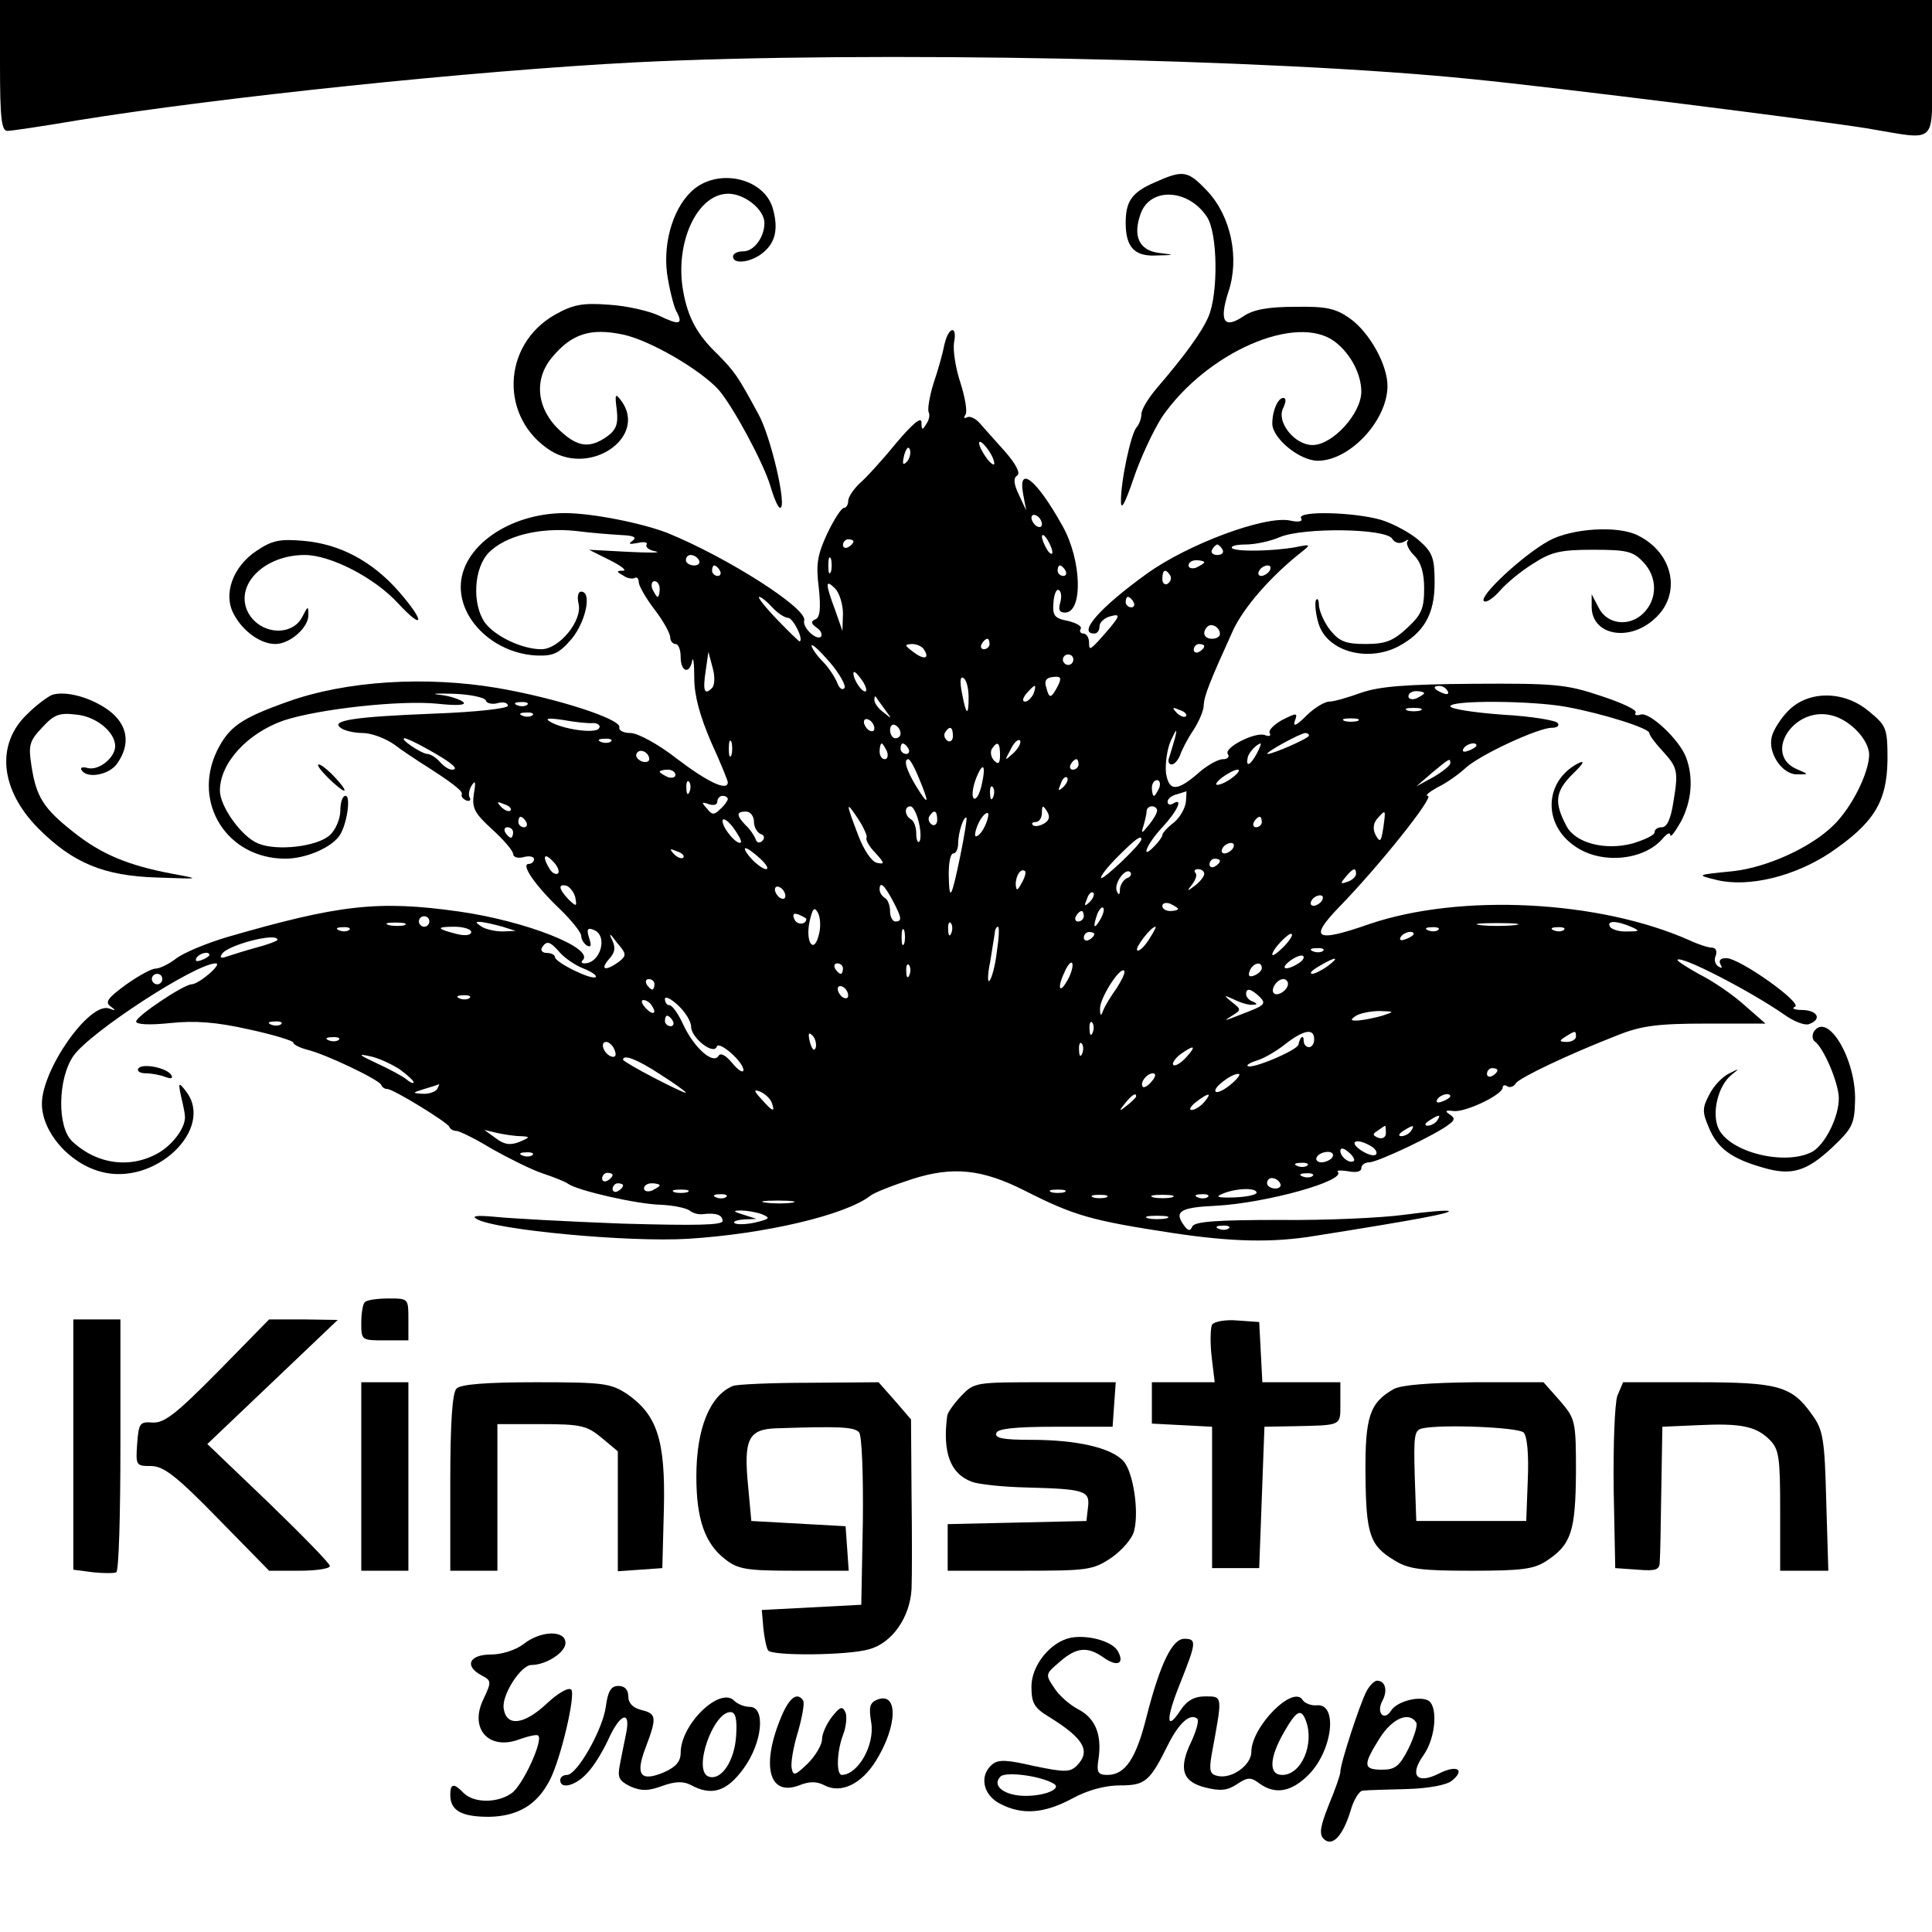 <?xml version="1.0" standalone="no"?>
<!DOCTYPE svg PUBLIC "-//W3C//DTD SVG 20010904//EN"
 "http://www.w3.org/TR/2001/REC-SVG-20010904/DTD/svg10.dtd">
<svg version="1.0" xmlns="http://www.w3.org/2000/svg"
 width="369pt" height="369pt" viewBox="0 0 369 369"
 preserveAspectRatio="xMidYMid meet">
<g transform="translate(0,369) scale(0.1,-0.1)"
fill="#000000" stroke="none">
<path d="M0 3565 c0 -101 3 -125 14 -125 8 0 68 9 133 20 271 44 757 95 1068
111 443 22 1214 7 1595 -32 163 -16 655 -78 755 -94 138 -23 125 -35 125 115
l0 130 -1845 0 -1845 0 0 -125z"/>
<path d="M2204 3341 c-43 -19 -54 -36 -54 -77 0 -46 17 -64 58 -62 37 1 37 1
5 5 -38 5 -50 33 -34 76 19 50 91 46 126 -7 21 -31 22 -147 3 -191 -13 -30
-45 -74 -100 -138 -15 -18 -28 -39 -28 -48 0 -8 -4 -19 -9 -25 -11 -11 -31
-106 -30 -142 0 -18 8 -3 24 44 13 39 38 92 54 117 85 124 258 200 331 144 30
-23 50 -62 50 -95 0 -42 -55 -102 -93 -102 -35 0 -70 45 -56 71 5 11 6 19 0
19 -10 0 -21 -24 -21 -49 0 -28 52 -71 87 -71 61 0 133 77 133 143 0 40 -34
102 -72 129 -27 19 -45 23 -104 22 -51 0 -80 -5 -99 -18 -37 -25 -47 -10 -29
46 22 65 5 145 -40 193 -38 40 -46 41 -102 16z"/>
<path d="M1327 3330 c-39 -31 -61 -99 -53 -162 4 -28 12 -60 17 -71 15 -27 7
-29 -32 -10 -19 9 -62 19 -96 21 -51 4 -69 0 -103 -19 -102 -58 -106 -198 -8
-260 78 -48 184 27 135 95 -12 16 -13 14 -9 -17 3 -27 -1 -38 -19 -51 -33 -23
-56 -20 -90 12 -44 41 -50 97 -15 139 38 46 74 57 136 44 52 -11 149 -68 183
-106 28 -33 84 -137 98 -182 7 -24 15 -43 19 -43 14 0 -18 138 -42 180 -40 74
-45 80 -77 113 -39 37 -57 70 -66 120 -17 92 26 187 86 187 31 0 69 -30 69
-56 0 -27 -20 -54 -40 -54 -11 0 -20 -4 -20 -10 0 -16 36 -11 58 8 23 19 29
45 18 84 -16 56 -99 77 -149 38z"/>
<path d="M1804 3033 c-3 -16 -12 -49 -21 -75 -8 -26 -12 -51 -9 -56 2 -4 1
-14 -5 -22 -7 -12 -9 -12 -9 3 0 12 -16 -1 -49 -40 -26 -32 -58 -67 -70 -77
-11 -11 -21 -25 -21 -33 0 -7 -4 -13 -8 -13 -5 0 -19 -22 -32 -49 -19 -41 -22
-59 -16 -105 4 -39 2 -56 -7 -59 -9 -4 -8 -8 3 -16 8 -5 11 -13 8 -17 -9 -8
-36 18 -32 31 6 23 -146 120 -261 167 -49 19 -144 38 -196 38 -107 0 -199 -65
-199 -141 0 -67 68 -128 146 -131 31 -1 42 4 66 32 27 33 39 90 18 90 -6 0 -8
-10 -5 -23 8 -32 -37 -87 -71 -87 -37 0 -89 25 -108 51 -25 36 -21 105 8 134
32 32 97 48 165 41 31 -4 71 -7 89 -8 22 -1 29 -4 20 -11 -9 -6 -6 -7 10 -4
12 3 20 1 17 -3 -3 -5 5 -11 17 -13 13 -3 -11 -3 -52 -1 l-75 4 40 -20 c22
-11 33 -20 25 -20 -13 0 -13 -2 0 -9 8 -6 18 -7 22 -5 4 3 8 -1 8 -8 0 -7 14
-31 30 -52 17 -22 30 -46 30 -53 0 -7 5 -13 10 -13 6 0 10 -11 10 -25 0 -28
17 -34 22 -7 2 9 4 -5 4 -33 0 -34 11 -73 32 -122 18 -39 32 -74 32 -77 0 -18
-38 0 -96 44 -37 29 -76 50 -90 50 -13 0 -23 5 -21 11 3 16 -122 56 -233 75
-136 23 -288 14 -400 -26 -90 -32 -113 -48 -136 -95 -47 -99 20 -205 131 -205
37 0 84 19 102 42 15 19 24 78 13 78 -6 0 -10 -13 -10 -28 0 -16 -9 -37 -20
-47 -24 -22 -101 -31 -137 -16 -32 13 -73 71 -73 101 0 53 53 110 122 134 67
22 222 39 293 32 37 -4 56 -3 50 3 -6 5 -26 12 -45 14 -19 2 -8 3 25 2 32 -1
61 -7 63 -13 1 -5 12 -8 22 -5 11 3 20 1 20 -5 0 -5 -59 -12 -142 -15 -151 -6
-200 -13 -176 -28 7 -5 26 -9 41 -9 16 0 43 -10 60 -22 17 -13 39 -27 48 -33
60 -38 84 -56 81 -62 -2 -4 2 -9 9 -12 6 -2 9 1 6 6 -3 5 -1 15 4 23 7 11 8 6
4 -16 -4 -27 1 -37 35 -68 22 -20 40 -41 40 -47 0 -6 9 -9 20 -6 11 3 20 1 20
-4 0 -5 -5 -9 -10 -9 -16 0 11 -40 58 -85 23 -22 42 -46 42 -52 0 -7 5 -15 11
-19 8 -4 9 0 4 15 -5 16 -3 20 9 15 28 -11 13 -64 -18 -64 -5 0 -7 3 -3 6 23
23 -109 75 -236 93 -155 22 -230 13 -444 -49 -40 -12 -83 -30 -97 -41 -13 -10
-31 -19 -39 -19 -8 0 -33 -14 -57 -31 -34 -25 -40 -33 -29 -41 11 -8 10 -9 -3
-4 -38 12 -128 -117 -128 -182 0 -54 52 -114 113 -130 103 -28 218 82 162 154
-14 18 -15 17 -9 -11 4 -16 7 -32 7 -35 3 -20 -19 -52 -47 -70 -54 -33 -120
-25 -168 20 -29 27 -28 119 2 163 32 46 234 177 272 177 14 0 -31 -39 -46 -40
-15 0 -106 -61 -106 -71 0 -6 27 -7 65 -3 47 5 88 2 150 -12 47 -10 85 -22 85
-25 0 -4 12 -10 27 -14 34 -8 137 -57 141 -67 2 -5 7 -8 12 -8 11 0 114 -63
118 -72 2 -5 8 -8 14 -8 5 0 36 -15 67 -34 32 -18 76 -40 97 -47 21 -7 44 -16
49 -20 18 -13 132 -39 177 -40 23 -1 48 -6 55 -11 6 -5 17 -8 25 -7 25 3 38
-1 38 -13 0 -8 -50 -9 -192 -5 -106 4 -215 10 -243 13 -33 3 -45 2 -35 -4 34
-21 291 -45 404 -38 146 9 300 45 348 82 7 6 43 20 80 32 78 25 134 19 215
-22 95 -48 126 -57 283 -81 113 -17 191 -19 274 -5 196 31 257 43 253 47 -3 2
-40 -1 -84 -7 -43 -6 -151 -11 -240 -10 -119 0 -163 -3 -166 -13 -4 -9 -8 -8
-16 3 -19 26 -7 34 60 37 97 5 251 48 234 65 -3 3 6 3 20 1 15 -3 25 -1 25 6
0 6 7 11 15 11 16 0 130 54 153 73 11 8 11 12 0 19 -9 6 -7 8 8 6 22 -3 94 31
94 45 0 4 4 6 9 2 5 -3 13 0 16 6 8 11 100 55 195 92 45 18 77 22 168 22 l114
0 -40 35 c-22 20 -60 46 -86 59 -25 14 -44 26 -42 28 8 8 141 -61 204 -105 18
-13 39 -21 47 -18 25 9 17 26 -12 27 -16 0 -22 3 -15 6 17 6 -105 93 -131 93
-11 0 -15 -4 -11 -12 4 -7 3 -8 -4 -4 -6 4 -9 13 -5 21 3 8 0 15 -7 15 -7 0
-26 6 -43 14 -173 77 -439 90 -612 31 -103 -36 -116 -28 -57 33 76 78 183 212
169 212 -6 0 2 7 18 16 17 8 41 25 55 38 28 25 138 76 164 76 10 0 15 4 11 9
-3 5 -50 13 -105 16 -55 4 -100 11 -100 16 0 12 155 11 221 -1 71 -13 159 -41
159 -50 0 -4 11 -19 25 -34 29 -32 31 -38 21 -98 -5 -32 -12 -48 -22 -48 -8 0
-14 -4 -14 -10 0 -5 -19 -14 -42 -21 -53 -14 -109 1 -126 33 -24 45 -22 66 11
99 22 21 25 28 11 21 -65 -34 -68 -117 -5 -159 51 -35 133 -26 168 17 7 8 13
11 13 5 1 -5 9 6 20 25 21 39 25 85 10 124 -13 34 -71 88 -87 81 -8 -2 -12 -1
-9 4 3 5 -27 19 -67 32 -65 22 -89 24 -242 23 -131 -1 -180 -5 -215 -17 -25
-9 -52 -17 -61 -17 -9 0 -29 -12 -44 -27 -19 -19 -26 -22 -22 -10 6 16 4 16
-24 2 -16 -9 -27 -20 -24 -25 3 -6 -1 -7 -9 -4 -18 7 -79 -24 -71 -36 4 -6 -1
-10 -9 -10 -9 0 -27 -10 -42 -22 -45 -40 -61 -41 -67 -5 -2 18 2 46 9 62 11
24 13 25 8 5 -4 -14 -9 -31 -11 -37 -3 -7 -1 -13 5 -13 5 0 12 8 16 18 3 9 14
31 25 47 11 17 20 38 20 48 1 19 12 46 56 143 21 45 73 104 130 149 19 15 19
16 -10 10 -45 -8 -114 -9 -122 -2 -3 4 8 7 26 7 17 0 47 6 65 14 45 19 203 17
215 -3 5 -8 14 -10 22 -6 8 5 11 5 7 1 -3 -4 2 -16 13 -27 13 -13 19 -33 19
-63 0 -38 -5 -50 -32 -75 -27 -25 -41 -31 -80 -31 -38 0 -50 5 -67 26 -12 15
-21 36 -22 48 0 11 -3 15 -6 9 -2 -7 0 -28 6 -46 17 -51 92 -72 151 -42 49 26
70 61 70 122 0 48 -4 58 -30 81 -16 14 -49 32 -72 39 -51 15 -162 18 -153 3 4
-6 -5 -8 -22 -4 -48 9 -194 -45 -273 -102 -89 -64 -133 -114 -100 -114 6 0 10
6 10 14 0 7 9 16 21 19 22 6 19 0 -23 -47 -16 -17 -18 -18 -18 -3 0 9 -5 17
-11 17 -5 0 -8 4 -5 9 3 5 -8 11 -24 15 -26 5 -30 10 -28 35 1 16 6 27 10 24
5 -2 6 -13 3 -24 -4 -13 -2 -19 9 -19 35 0 32 101 -5 166 -49 88 -85 117 -75
61 l6 -32 -14 30 c-10 21 -11 32 -3 37 6 4 -2 21 -23 45 -19 21 -41 46 -49 55
-8 9 -19 14 -24 11 -6 -3 -7 -1 -3 5 4 6 -1 34 -10 62 -9 27 -14 61 -12 75 7
34 -10 32 -18 -2z m95 -228 c0 -5 -6 -1 -14 9 -8 11 -15 24 -15 30 0 5 7 1 15
-10 8 -10 14 -23 14 -29z m-167 3 c-8 -8 -9 -4 -5 13 4 13 8 18 11 10 2 -7 -1
-18 -6 -23z m258 -119 c0 -6 -4 -7 -10 -4 -5 3 -10 11 -10 16 0 6 5 7 10 4 6
-3 10 -11 10 -16z m20 -54 c0 -5 -5 -3 -10 5 -5 8 -10 20 -10 25 0 6 5 3 10
-5 5 -8 10 -19 10 -25z m-380 21 c0 -3 -4 -8 -10 -11 -5 -3 -10 -1 -10 4 0 6
5 11 10 11 6 0 10 -2 10 -4z m705 -16 c3 -5 -1 -10 -10 -10 -9 0 -13 5 -10 10
3 6 8 10 10 10 2 0 7 -4 10 -10z m-1000 -20 c3 -5 -1 -10 -9 -10 -9 0 -16 5
-16 10 0 6 4 10 9 10 6 0 13 -4 16 -10z m252 -22 c-3 -7 -5 -2 -5 12 0 14 2
19 5 13 2 -7 2 -19 0 -25z m713 18 c0 -2 -7 -6 -15 -10 -8 -3 -15 -1 -15 4 0
6 7 10 15 10 8 0 15 -2 15 -4z m-925 -16 c3 -5 1 -10 -4 -10 -6 0 -11 5 -11
10 0 6 2 10 4 10 3 0 8 -4 11 -10z m660 0 c3 -5 1 -10 -4 -10 -6 0 -11 5 -11
10 0 6 2 10 4 10 3 0 8 -4 11 -10z m390 0 c-3 -5 -11 -10 -16 -10 -6 0 -7 5
-4 10 3 6 11 10 16 10 6 0 7 -4 4 -10z m-190 -9 c3 -5 1 -12 -5 -16 -5 -3 -10
1 -10 9 0 18 6 21 15 7z m-975 -26 c0 -8 -2 -15 -4 -15 -2 0 -6 7 -10 15 -3 8
-1 15 4 15 6 0 10 -7 10 -15z m350 -47 l-1 -33 -14 40 c-19 51 -19 60 0 41 8
-8 15 -30 15 -48z m-135 12 c10 -11 24 -20 30 -20 10 0 31 -43 22 -45 -1 0
-21 19 -43 42 -23 24 -38 43 -34 43 4 0 15 -9 25 -20z m690 10 c3 -5 1 -10 -4
-10 -6 0 -11 5 -11 10 0 6 2 10 4 10 3 0 8 -4 11 -10z m165 -61 c0 -5 -7 -9
-15 -9 -15 0 -20 12 -9 23 8 8 24 -1 24 -14z m-440 -19 c0 -5 -5 -10 -11 -10
-5 0 -7 5 -4 10 3 6 8 10 11 10 2 0 4 -4 4 -10z m-277 -84 c-4 -5 -10 -1 -14
10 -4 10 -16 29 -28 41 -12 12 -21 26 -21 30 1 4 16 -10 35 -32 18 -21 31 -44
28 -49z m152 73 c11 -17 0 -20 -21 -4 -17 13 -17 14 -2 15 9 0 20 -5 23 -11z
m535 7 c0 -3 -4 -8 -10 -11 -5 -3 -10 -1 -10 4 0 6 5 11 10 11 6 0 10 -2 10
-4z m-940 -80 c-15 -15 -18 -5 -12 34 l5 35 8 -30 c5 -17 4 -34 -1 -39z m690
54 c0 -5 -4 -10 -10 -10 -5 0 -10 5 -10 10 0 6 5 10 10 10 6 0 10 -4 10 -10z
m-396 -60 c-6 -5 -24 21 -24 34 0 6 6 1 14 -10 8 -10 12 -21 10 -24z m196 -12
c0 -38 -5 -34 -13 10 -4 21 -3 31 3 27 6 -3 10 -20 10 -37z m170 21 c-13 -24
-16 -24 -22 -1 -4 12 1 18 13 19 16 2 17 -2 9 -18z m-46 -14 c-4 -8 -11 -15
-16 -15 -6 0 -5 6 2 15 7 8 14 15 16 15 2 0 1 -7 -2 -15z m791 5 c3 -6 -1 -7
-9 -4 -18 7 -21 14 -7 14 6 0 13 -4 16 -10z m-45 -4 c0 -2 -7 -6 -15 -10 -8
-3 -15 -1 -15 4 0 6 7 10 15 10 8 0 15 -2 15 -4z m-1030 -31 c14 -19 14 -19
-2 -6 -10 7 -18 18 -18 24 0 6 1 8 3 6 1 -2 9 -13 17 -24z m-683 9 c-3 -3 -12
-4 -19 -1 -8 3 -5 6 6 6 11 1 17 -2 13 -5z m1258 -22 c-3 -3 -11 0 -18 7 -9
10 -8 11 6 5 10 -3 15 -9 12 -12z m448 11 c-7 -2 -19 -2 -25 0 -7 3 -2 5 12 5
14 0 19 -2 13 -5z m-1696 -9 c-3 -3 -12 -4 -19 -1 -8 3 -5 6 6 6 11 1 17 -2
13 -5z m116 -15 c9 0 15 -5 11 -10 -6 -11 -70 -2 -94 13 -10 6 -2 7 25 3 22
-4 48 -7 58 -6z m537 -10 c0 -6 -4 -7 -10 -4 -5 3 -10 11 -10 16 0 6 5 7 10 4
6 -3 10 -11 10 -16z m923 14 c-7 -2 -19 -2 -25 0 -7 3 -2 5 12 5 14 0 19 -2
13 -5z m-873 -24 c0 -5 -4 -9 -10 -9 -5 0 -10 7 -10 16 0 8 5 12 10 9 6 -3 10
-10 10 -16z m100 -5 c0 -8 -5 -12 -10 -9 -6 4 -8 11 -5 16 9 14 15 11 15 -7z
m680 1 c0 -5 -68 -35 -79 -35 -8 1 61 39 72 40 4 0 7 -2 7 -5z m-1683 -26 c45
-25 62 -39 46 -39 -6 0 -16 7 -23 15 -7 8 -18 15 -24 15 -12 1 -55 30 -43 30
3 0 23 -9 44 -21z m350 15 c-3 -3 -12 -4 -19 -1 -8 3 -5 6 6 6 11 1 17 -2 13
-5z m230 -26 c-3 -7 -5 -2 -5 12 0 14 2 19 5 13 2 -7 2 -19 0 -25z m539 4
c-18 -16 -18 -16 -6 6 6 13 14 21 18 18 3 -4 -2 -14 -12 -24z m-242 3 c3 -8 1
-15 -4 -15 -6 0 -10 7 -10 15 0 8 2 15 4 15 2 0 6 -7 10 -15z m41 5 c3 -5 1
-10 -4 -10 -6 0 -11 5 -11 10 0 6 2 10 4 10 3 0 8 -4 11 -10z m175 -12 c0 -16
-3 -19 -11 -11 -6 6 -8 16 -5 22 11 17 16 13 16 -11z m490 2 c-12 -22 -21 -26
-17 -7 2 10 17 26 25 27 1 0 -2 -9 -8 -20z m420 16 c0 -2 -7 -7 -16 -10 -8 -3
-12 -2 -9 4 6 10 25 14 25 6z m-1580 -26 c0 -5 -7 -7 -15 -4 -8 4 -12 10 -9
15 6 11 24 2 24 -11z m515 -36 c21 -50 19 -55 -5 -16 -19 31 -25 52 -15 52 3
0 12 -16 20 -36z m305 26 c0 -5 -5 -10 -11 -10 -5 0 -7 5 -4 10 3 6 8 10 11
10 2 0 4 -4 4 -10z m710 2 c0 -4 -15 -16 -32 -26 l-33 -18 30 26 c34 28 35 29
35 18z m-895 -41 c-4 -17 -10 -29 -15 -26 -4 3 -3 18 3 35 14 37 21 31 12 -9z
m-585 19 c0 -5 -7 -7 -15 -4 -8 4 -15 8 -15 10 0 2 7 4 15 4 8 0 15 -4 15 -10z
m1064 -5 c-10 -8 -23 -14 -29 -14 -5 0 -1 6 9 14 11 8 24 15 30 15 5 0 1 -7
-10 -15z m-323 -18 c-10 -9 -11 -8 -5 6 3 10 9 15 12 12 3 -3 0 -11 -7 -18z
m-714 -9 c-3 -8 -6 -5 -6 6 -1 11 2 17 5 13 3 -3 4 -12 1 -19z m897 7 c-4 -8
-8 -15 -10 -15 -2 0 -4 7 -4 15 0 8 4 15 10 15 5 0 7 -7 4 -15z m-317 -17 c-3
-8 -6 -5 -6 6 -1 11 2 17 5 13 3 -3 4 -12 1 -19z m368 -9 c-1 -12 -11 -30 -23
-40 -12 -9 -22 -20 -22 -24 0 -3 -7 -13 -15 -21 -28 -29 -15 4 15 36 29 31 41
58 20 45 -5 -3 -10 -2 -10 4 0 5 8 12 18 14 9 3 17 5 18 6 0 0 0 -9 -1 -20z
m-875 5 c0 -3 -6 -12 -14 -19 -12 -12 -16 -12 -26 1 -11 12 -10 13 4 8 9 -3
16 -1 16 5 0 6 5 11 10 11 6 0 10 -3 10 -6z m-415 -22 c-3 -3 -11 0 -18 7 -9
10 -8 11 6 5 10 -3 15 -9 12 -12z m680 -52 c-2 -4 5 -17 17 -29 18 -20 18 -22
3 -19 -10 2 -25 24 -36 53 -24 63 -24 67 0 31 11 -17 18 -33 16 -36z m100 29
c4 -17 4 -33 1 -36 -3 -4 -6 3 -6 15 0 11 -4 24 -10 27 -13 8 -13 25 -1 25 5
0 12 -14 16 -31z m239 -2 c-9 -5 -18 -6 -21 -3 -4 3 -1 6 5 6 7 0 12 8 12 18
0 14 2 15 10 2 6 -10 4 -17 -6 -23z m216 25 c0 -5 -7 -17 -16 -28 -14 -17 -15
-17 -10 -1 3 10 6 23 6 28 0 5 5 9 10 9 6 0 10 -4 10 -8z m-770 -21 c0 -11 6
-21 13 -24 7 -2 8 -8 3 -13 -5 -5 -11 -4 -13 4 -3 7 -11 19 -19 26 -18 19 -18
26 1 26 8 0 15 -9 15 -19z m350 3 c0 -8 -5 -12 -10 -9 -6 4 -8 11 -5 16 9 14
15 11 15 -7z m90 -14 c-6 -12 -14 -19 -17 -17 -2 3 1 15 7 27 6 12 14 19 17
17 2 -3 -1 -15 -7 -27z m762 -1 c-4 -26 -6 -29 -14 -15 -6 11 -6 22 2 32 17
19 17 19 12 -17z m-1637 11 c3 -5 1 -10 -4 -10 -6 0 -11 5 -11 10 0 6 2 10 4
10 3 0 8 -4 11 -10z m410 -39 c-7 -6 -35 27 -35 41 0 7 9 2 20 -12 10 -14 17
-26 15 -29z m419 -26 c-17 -82 -21 -89 -22 -35 0 22 3 40 9 40 5 0 9 9 9 19 0
21 11 54 16 49 1 -2 -4 -34 -12 -73z m576 65 c0 -5 -5 -10 -11 -10 -5 0 -7 5
-4 10 3 6 8 10 11 10 2 0 4 -4 4 -10z m-1430 -20 c0 -5 -2 -10 -4 -10 -3 0 -8
5 -11 10 -3 6 -1 10 4 10 6 0 11 -4 11 -10z m1200 -13 c0 -9 -73 -78 -77 -74
-2 3 12 21 32 41 33 33 45 42 45 33z m175 -17 c-3 -5 -11 -10 -16 -10 -6 0 -7
5 -4 10 3 6 11 10 16 10 6 0 7 -4 4 -10z m-1050 -18 c-3 -3 -11 0 -18 7 -9 10
-8 11 6 5 10 -3 15 -9 12 -12z m147 -2 c12 -11 17 -20 11 -20 -5 0 -18 9 -28
20 -10 11 -15 20 -11 20 4 0 16 -9 28 -20z m-386 -28 c-4 -3 -11 0 -16 8 -15
24 -11 33 6 15 9 -9 13 -19 10 -23z m1264 24 c0 -3 -4 -8 -10 -11 -5 -3 -10
-1 -10 4 0 6 5 11 10 11 6 0 10 -2 10 -4z m-379 -43 c-8 -15 -10 -15 -11 -2 0
17 10 32 18 25 2 -3 -1 -13 -7 -23z m202 10 c-7 -3 -13 -12 -14 -21 0 -11 -2
-13 -6 -4 -6 15 17 46 26 36 3 -4 0 -9 -6 -11z m147 8 c0 -5 -8 -15 -17 -22
-16 -12 -17 -12 -6 2 7 9 10 19 6 22 -3 4 -1 7 5 7 7 0 12 -4 12 -9z m290 0
c0 -5 -7 -12 -16 -15 -14 -5 -15 -4 -4 9 14 17 20 19 20 6z m-1491 -46 c3 -17
2 -17 -13 -3 -19 20 -21 31 -3 26 6 -3 14 -13 16 -23z m401 4 c0 -6 -4 -7 -10
-4 -5 3 -10 11 -10 16 0 6 5 7 10 4 6 -3 10 -11 10 -16z m205 -9 c18 -34 18
-40 5 -40 -5 0 -10 9 -10 19 0 11 -4 23 -10 26 -5 3 -10 10 -10 16 0 17 9 9
25 -21z m376 -3 c-10 -9 -11 -8 -5 6 3 10 9 15 12 12 3 -3 0 -11 -7 -18z m444
3 c-3 -5 -11 -10 -16 -10 -6 0 -7 5 -4 10 3 6 11 10 16 10 6 0 7 -4 4 -10z
m-275 -16 c0 -2 -7 -4 -15 -4 -8 0 -15 4 -15 10 0 5 7 7 15 4 8 -4 15 -8 15
-10z m-686 -49 c-9 -38 -26 -16 -18 24 6 26 9 30 16 18 5 -9 6 -28 2 -42z
m537 28 c-12 -20 -14 -14 -5 12 4 9 9 14 11 11 3 -2 0 -13 -6 -23z m-561 2 c0
-12 -19 -12 -23 0 -4 9 -1 12 9 8 7 -3 14 -7 14 -8z m530 5 c0 -5 -5 -10 -11
-10 -5 0 -7 5 -4 10 3 6 8 10 11 10 2 0 4 -4 4 -10z m-1250 -10 c0 -5 -4 -10
-10 -10 -5 0 -10 5 -10 10 0 6 5 10 10 10 6 0 10 -4 10 -10z m-47 -7 c-7 -2
-21 -2 -30 0 -10 3 -4 5 12 5 17 0 24 -2 18 -5z m187 -3 l25 -8 -25 -1 c-14 0
-32 4 -40 9 -13 9 -13 10 0 9 8 -1 26 -5 40 -9z m857 -12 c-3 -8 -6 -5 -6 6
-1 11 2 17 5 13 3 -3 4 -12 1 -19z m1076 15 c-18 -2 -48 -2 -65 0 -18 2 -4 4
32 4 36 0 50 -2 33 -4z m222 -3 c18 -8 17 -9 -7 -9 -15 -1 -30 4 -33 9 -7 12
12 12 40 0z m-2448 -6 c-3 -3 -12 -4 -19 -1 -8 3 -5 6 6 6 11 1 17 -2 13 -5z
m233 -4 c0 -6 -11 -8 -27 -4 -40 10 -41 14 -5 14 18 0 32 -5 32 -10z m827 -22
c-3 -7 -5 -2 -5 12 0 14 2 19 5 13 2 -7 2 -19 0 -25z m177 -15 c-3 -27 -10
-52 -14 -56 -4 -5 -4 11 1 35 4 24 8 49 9 56 0 6 3 12 6 12 3 0 2 -21 -2 -47z
m290 22 c-9 -14 -19 -23 -22 -20 -5 4 26 45 35 45 2 0 -4 -11 -13 -25z m553
19 c-3 -3 -12 -4 -19 -1 -8 3 -5 6 6 6 11 1 17 -2 13 -5z m240 0 c-3 -3 -12
-4 -19 -1 -8 3 -5 6 6 6 11 1 17 -2 13 -5z m-1805 -61 c-25 -18 -37 -16 -19 5
12 13 13 22 6 37 -7 14 -4 13 9 -5 19 -22 19 -25 4 -37z m908 53 c0 -3 -4 -8
-10 -11 -5 -3 -10 -1 -10 4 0 6 5 11 10 11 6 0 10 -2 10 -4z m361 -25 c-12
-12 -21 -18 -21 -14 0 10 33 44 37 39 3 -2 -5 -14 -16 -25z m249 25 c0 -2 -7
-7 -16 -10 -8 -3 -12 -2 -9 4 6 10 25 14 25 6z m-2170 -11 c0 -2 -18 -9 -41
-15 -22 -6 -47 -14 -56 -17 -11 -4 -14 -2 -9 5 10 17 106 42 106 27z m540 -25
c9 -10 29 -24 45 -30 15 -6 25 -13 23 -16 -7 -7 -78 28 -78 38 0 4 -7 8 -16 8
-8 0 -12 5 -9 10 9 14 15 13 35 -10z m1457 4 c-3 -3 -12 -4 -19 -1 -8 3 -5 6
6 6 11 1 17 -2 13 -5z m-2127 -8 c0 -2 -7 -7 -16 -10 -8 -3 -12 -2 -9 4 6 10
25 14 25 6z m2080 -16 c-24 -15 -37 -11 -16 5 11 8 22 12 25 9 3 -3 -1 -9 -9
-14z m-440 -30 c-16 -30 -22 -19 -7 13 6 14 13 22 15 17 2 -5 -2 -19 -8 -30z
m496 25 c-11 -8 -25 -15 -30 -15 -6 1 0 7 14 15 32 19 40 18 16 0z m-926 -5
c0 -5 -2 -10 -4 -10 -3 0 -8 5 -11 10 -3 6 -1 10 4 10 6 0 11 -4 11 -10z m127
-12 c-3 -8 -6 -5 -6 6 -1 11 2 17 5 13 3 -3 4 -12 1 -19z m673 13 c0 -5 -7
-11 -14 -14 -10 -4 -13 -1 -9 9 6 15 23 19 23 5z m-277 -38 c-11 -15 -23 -35
-26 -43 -4 -11 -6 -11 -6 3 -1 20 38 81 46 73 3 -3 -4 -17 -14 -33z m-1823 17
c0 -5 -4 -10 -10 -10 -5 0 -10 5 -10 10 0 6 5 10 10 10 6 0 10 -4 10 -10z
m940 -10 c0 -5 -2 -10 -4 -10 -3 0 -8 5 -11 10 -3 6 -1 10 4 10 6 0 11 -4 11
-10z m1210 1 c0 -12 -20 -25 -27 -18 -7 7 6 27 18 27 5 0 9 -4 9 -9z m-840
-22 c0 -6 -4 -7 -10 -4 -5 3 -10 11 -10 16 0 6 5 7 10 4 6 -3 10 -11 10 -16z
m786 -3 c12 -12 9 -16 -19 -27 -51 -20 -53 -21 -34 -9 18 11 18 12 0 26 -17
14 -16 14 4 5 12 -6 28 -11 35 -10 10 0 10 2 1 6 -7 2 -13 9 -13 14 0 13 9 11
26 -5z m-1509 -2 c-3 -3 -12 -4 -19 -1 -8 3 -5 6 6 6 11 1 17 -2 13 -5z m423
-55 c0 -21 43 -55 49 -38 4 12 51 -29 51 -45 -1 -6 -10 0 -21 13 -13 16 -23
21 -27 14 -10 -16 -46 15 -67 60 -9 20 -21 37 -26 37 -5 0 -9 5 -9 12 0 6 11
1 25 -12 14 -13 25 -31 25 -41z m-75 40 c11 -16 1 -19 -13 -3 -7 8 -8 14 -3
14 5 0 13 -5 16 -11z m1395 -19 c-14 -4 -34 -8 -45 -9 -16 -1 -17 1 -5 9 8 5
29 9 45 9 29 -1 29 -1 5 -9z m-1355 -10 c3 -5 1 -10 -4 -10 -6 0 -11 5 -11 10
0 6 2 10 4 10 3 0 8 -4 11 -10z m-748 -6 c-3 -3 -12 -4 -19 -1 -8 3 -5 6 6 6
11 1 17 -2 13 -5z m1550 -16 c-3 -8 -6 -5 -6 6 -1 11 2 17 5 13 3 -3 4 -12 1
-19z m-529 -29 c-3 -8 -7 -3 -11 10 -4 17 -3 21 5 13 5 -5 8 -16 6 -23z m952
16 c0 -8 -4 -15 -10 -15 -5 0 -10 5 -10 12 0 13 -7 8 -10 -7 -2 -11 -90 -48
-97 -41 -3 2 6 7 19 11 13 4 37 18 53 31 35 27 55 31 55 9z m500 5 c0 -5 -8
-10 -17 -10 -15 0 -16 2 -3 10 19 12 20 12 20 0z m-2363 -6 c-3 -3 -12 -4 -19
-1 -8 3 -5 6 6 6 11 1 17 -2 13 -5z m527 -20 c4 -10 1 -14 -6 -12 -15 5 -23
28 -10 28 5 0 13 -7 16 -16z m893 -6 c-3 -8 -6 -5 -6 6 -1 11 2 17 5 13 3 -3
4 -12 1 -19z m198 -8 c-10 -11 -21 -17 -24 -14 -3 3 3 12 13 20 28 20 32 17
11 -6z m-1502 -22 c15 -11 27 -22 27 -25 0 -3 -6 -1 -13 5 -7 6 -33 20 -57 31
-34 16 -38 19 -15 14 17 -3 42 -15 58 -25z m498 -10 c27 -17 49 -33 49 -35 0
-2 -27 11 -60 28 -33 17 -60 33 -60 35 0 11 27 1 71 -28z m1599 8 c0 -3 -4 -8
-10 -11 -5 -3 -10 -1 -10 4 0 6 5 11 10 11 6 0 10 -2 10 -4z m-660 -21 c-7 -9
-15 -13 -17 -11 -7 7 7 26 19 26 6 0 6 -6 -2 -15z m151 -6 c-13 -11 -26 -17
-29 -14 -7 6 29 34 43 34 6 0 -1 -9 -14 -20z m-1516 -9 c-3 -5 -16 -10 -28 -9
-20 1 -20 2 3 9 14 4 26 8 28 9 2 1 0 -3 -3 -9z m639 -26 c7 -19 2 -18 -19 6
-16 17 -16 20 -3 15 9 -4 19 -13 22 -21z m696 12 c0 -2 -8 -10 -17 -17 -16
-13 -17 -12 -4 4 13 16 21 21 21 13z m130 -11 c-7 -8 -18 -15 -24 -15 -6 0 -2
7 8 15 25 19 32 19 16 0z m470 11 c0 -2 -7 -7 -16 -10 -8 -3 -12 -2 -9 4 6 10
25 14 25 6z m-25 -46 c-3 -5 -12 -10 -18 -10 -7 0 -6 4 3 10 19 12 23 12 15 0z
m-98 -24 c0 -8 -6 -12 -15 -9 -11 5 -11 7 0 14 7 5 13 9 14 9 0 0 1 -6 1 -14z
m48 4 c-3 -5 -12 -10 -18 -10 -7 0 -6 4 3 10 19 12 23 12 15 0z m-1700 -10
c18 -1 18 -2 -3 -11 -18 -7 -29 -5 -45 7 l-22 16 25 -6 c14 -3 34 -6 45 -6z
m1625 -20 c8 -5 11 -12 8 -15 -4 -4 -17 0 -30 9 -24 17 -5 23 22 6z m-34 -27
c-7 -7 -26 7 -26 19 0 6 6 6 15 -2 9 -7 13 -15 11 -17z m-1569 11 c-3 -3 -12
-4 -19 -1 -8 3 -5 6 6 6 11 1 17 -2 13 -5z m1528 -4 c-3 -5 -13 -10 -21 -10
-8 0 -12 5 -9 10 3 6 13 10 21 10 8 0 12 -4 9 -10z m-48 -16 c-3 -3 -12 -4
-19 -1 -8 3 -5 6 6 6 11 1 17 -2 13 -5z m-1327 -18 c0 -3 -4 -8 -10 -11 -5 -3
-10 -1 -10 4 0 6 5 11 10 11 6 0 10 -2 10 -4z m1337 -2 c-3 -3 -12 -4 -19 -1
-8 3 -5 6 6 6 11 1 17 -2 13 -5z m-62 -14 c3 -5 -1 -10 -9 -10 -9 0 -16 5 -16
10 0 6 4 10 9 10 6 0 13 -4 16 -10z m-1255 -4 c0 -3 -4 -8 -10 -11 -5 -3 -10
-1 -10 4 0 6 5 11 10 11 6 0 10 -2 10 -4z m70 0 c0 -2 -7 -6 -15 -10 -8 -3
-15 -1 -15 4 0 6 7 10 15 10 8 0 15 -2 15 -4z m53 -13 c-7 -2 -19 -2 -25 0 -7
3 -2 5 12 5 14 0 19 -2 13 -5z m720 0 c-7 -2 -19 -2 -25 0 -7 3 -2 5 12 5 14
0 19 -2 13 -5z m367 -1 c0 -4 -19 -8 -42 -9 -32 -1 -38 1 -23 7 26 11 65 12
65 2z m-1013 -8 c-3 -3 -12 -4 -19 -1 -8 3 -5 6 6 6 11 1 17 -2 13 -5z m726
-1 c-7 -2 -19 -2 -25 0 -7 3 -2 5 12 5 14 0 19 -2 13 -5z m125 0 c-10 -2 -26
-2 -35 0 -10 3 -2 5 17 5 19 0 27 -2 18 -5z m69 1 c-3 -3 -12 -4 -19 -1 -8 3
-5 6 6 6 11 1 17 -2 13 -5z m-794 -11 c-13 -2 -35 -2 -50 0 -16 2 -5 4 22 4
28 0 40 -2 28 -4z m-58 -22 c17 -7 16 -9 -13 -16 -18 -4 -36 -4 -39 -1 -4 3 5
6 18 7 l24 1 -25 8 c-20 6 -21 8 -5 8 11 0 29 -3 40 -7z m773 -8 c-10 -2 -26
-2 -35 0 -10 3 -2 5 17 5 19 0 27 -2 18 -5z m119 -19 c-3 -3 -12 -4 -19 -1 -8
3 -5 6 6 6 11 1 17 -2 13 -5z"/>
<path d="M2958 2657 c-49 -27 -133 -105 -124 -115 4 -4 18 5 31 20 12 14 41
38 64 52 34 22 52 26 114 26 64 0 76 -3 95 -23 28 -29 28 -71 1 -98 -27 -27
-70 -22 -86 11 l-13 25 0 -24 c0 -54 71 -68 120 -23 52 46 37 125 -31 159 -38
20 -128 14 -171 -10z"/>
<path d="M490 2638 c-45 -30 -64 -82 -44 -120 17 -33 51 -58 80 -58 28 0 64
32 63 56 0 17 -1 17 -11 -3 -20 -41 -85 -35 -106 11 -22 51 34 106 110 106 49
0 133 -43 178 -92 51 -55 52 -35 1 23 -50 57 -112 90 -181 96 -46 4 -60 1 -90
-19z"/>
<path d="M100 2363 c-8 -3 -30 -19 -47 -36 -62 -58 -53 -146 21 -220 65 -65
124 -90 226 -93 84 -3 84 -3 30 7 -85 16 -136 37 -190 80 -57 45 -71 67 -80
127 -6 38 -4 47 21 73 23 25 33 28 66 24 38 -4 73 -34 73 -60 0 -22 -31 -47
-52 -42 -10 3 -16 1 -12 -4 10 -17 53 -9 68 13 26 37 20 74 -16 101 -34 25
-82 38 -108 30z"/>
<path d="M3416 2333 c-14 -14 -29 -37 -32 -50 -8 -31 20 -73 49 -72 22 0 22 0
1 9 -68 27 -10 121 63 104 36 -8 73 -47 73 -76 -1 -35 -33 -100 -68 -134 -42
-42 -127 -81 -193 -88 -70 -7 -70 -7 -29 -17 60 -14 147 7 215 52 84 57 109
97 110 178 0 60 -2 65 -35 92 -47 40 -115 41 -154 2z"/>
<path d="M626 2205 c14 -14 28 -25 31 -25 4 0 -4 11 -17 25 -13 14 -27 25 -31
25 -5 0 3 -11 17 -25z"/>
<path d="M3464 1719 c-3 -6 -3 -14 2 -18 17 -12 45 -78 46 -107 1 -36 -26 -90
-51 -104 -52 -27 -158 -1 -179 45 -13 29 -1 81 25 102 16 13 16 13 -4 3 -13
-6 -30 -24 -38 -40 -14 -26 -14 -34 -1 -64 16 -39 43 -59 103 -76 54 -16 83
-8 133 39 37 35 42 44 43 87 3 80 -53 174 -79 133z"/>
<path d="M264 1649 c-3 -5 4 -9 15 -9 10 0 27 -3 37 -7 11 -4 15 -3 11 4 -9
14 -56 23 -63 12z"/>
<path d="M697 1203 c-4 -3 -7 -21 -7 -40 0 -33 1 -33 45 -33 l45 0 0 40 c0 40
0 40 -38 40 -21 0 -42 -3 -45 -7z"/>
<path d="M140 931 l0 -239 38 -5 c20 -2 40 -2 44 0 5 2 8 112 8 244 l0 239
-45 0 -45 0 0 -239z"/>
<path d="M417 1071 c-80 -81 -103 -99 -125 -98 -25 2 -27 -1 -30 -40 -3 -42
-2 -43 26 -43 24 0 48 -18 128 -100 l98 -100 58 0 c32 0 58 4 58 9 0 5 -53 59
-117 121 l-117 112 124 118 125 119 -65 1 -66 0 -97 -99z"/>
<path d="M2315 1160 c-3 -5 -4 -33 -1 -60 l6 -50 -60 0 -60 0 0 -40 0 -39 58
-3 57 -3 0 -135 0 -135 45 0 45 0 5 135 5 135 55 1 c94 2 90 0 90 44 l0 40
-75 0 -74 0 -3 58 -3 57 -42 3 c-22 2 -44 -2 -48 -8z"/>
<path d="M690 870 l0 -180 45 0 45 0 0 180 0 180 -45 0 -45 0 0 -180z"/>
<path d="M872 1038 c-8 -8 -12 -63 -12 -180 l0 -168 45 0 45 0 0 140 0 140 84
0 c76 0 87 -3 115 -26 l31 -26 0 -114 0 -115 43 3 42 3 3 114 c3 131 -13 179
-71 219 -31 20 -45 22 -173 22 -96 0 -144 -4 -152 -12z"/>
<path d="M1400 1043 c-44 -18 -70 -81 -70 -173 0 -81 16 -128 55 -158 24 -19
40 -22 132 -22 l104 0 -3 43 -3 42 -90 5 -90 5 -6 65 c-9 91 0 110 53 112 121
4 150 3 159 -8 5 -7 8 -77 7 -170 l-3 -159 -95 -5 -95 -5 3 -35 c2 -19 6 -38
9 -42 6 -11 152 -10 193 2 44 12 78 61 81 115 1 22 1 104 0 182 l-1 142 -31
36 -31 35 -132 -1 c-72 0 -138 -3 -146 -6z"/>
<path d="M1835 1023 c-14 -15 -26 -32 -26 -38 -9 -69 6 -110 47 -125 12 -5 60
-10 105 -11 111 -3 121 -6 117 -38 l-3 -26 -132 -3 -133 -3 0 -44 0 -45 138 0
c130 0 139 1 175 25 20 14 40 37 43 51 10 38 -2 113 -20 133 -23 26 -90 41
-176 41 -53 0 -71 3 -67 13 2 8 34 12 113 12 l109 0 3 43 3 42 -135 0 c-135 0
-135 0 -161 -27z"/>
<path d="M2662 1037 c-46 -26 -55 -53 -54 -163 1 -114 8 -136 55 -164 27 -17
51 -20 147 -20 97 0 120 3 144 19 47 31 55 56 56 168 0 100 -1 103 -31 138
l-31 35 -132 0 c-86 -1 -139 -5 -154 -13z m248 -83 c7 -7 10 -43 8 -90 l-3
-79 -105 0 -105 0 -3 87 c-2 76 -1 87 15 90 38 8 183 2 193 -8z"/>
<path d="M3089 1024 c-5 -15 -8 -94 -7 -178 l3 -151 43 -3 c35 -3 42 0 42 15
1 10 2 72 3 138 l2 120 68 3 c82 4 111 -2 137 -28 18 -18 20 -34 20 -135 l0
-115 46 0 46 0 -4 133 c-3 119 -6 136 -27 165 -39 55 -64 62 -221 62 l-140 0
-11 -26z"/>
<path d="M1000 550 c-14 -11 -41 -20 -62 -20 -42 0 -52 -22 -18 -40 19 -10 19
-12 3 -46 -27 -56 11 -98 69 -76 17 6 34 10 36 7 10 -9 -30 -96 -51 -110 -27
-19 -71 -19 -91 0 -19 20 -26 19 -26 -3 0 -30 21 -42 74 -42 55 1 92 23 116
70 21 40 50 164 41 173 -5 5 -26 -7 -47 -27 -44 -41 -77 -44 -82 -9 -4 26 33
83 53 83 28 0 65 24 65 42 0 25 -47 24 -80 -2z"/>
<path d="M2045 562 c-39 -8 -75 -53 -75 -93 0 -32 5 -41 35 -59 66 -41 79 -65
51 -93 -13 -12 -23 -12 -81 0 -52 12 -68 13 -80 3 -25 -21 -18 -58 15 -75 42
-22 84 -19 138 10 29 16 63 25 91 25 48 0 57 7 92 78 21 42 43 61 56 49 3 -4
-2 -22 -11 -42 -26 -53 -18 -78 26 -89 28 -7 42 -6 60 6 21 14 27 14 43 2 30
-22 61 -17 94 16 46 46 57 137 16 133 -11 -1 -23 4 -27 10 -18 30 -98 -51 -98
-99 0 -25 -37 -52 -64 -46 -15 3 -17 10 -12 40 21 114 22 112 -12 112 -21 0
-35 -8 -47 -26 -28 -43 -29 -18 -1 51 31 78 32 85 8 85 -23 0 -46 -47 -72
-148 -20 -81 -41 -112 -75 -112 -18 0 -21 5 -17 30 7 47 -6 78 -38 95 -16 8
-38 27 -47 42 -17 25 -16 26 11 49 32 28 53 30 84 8 27 -19 41 -11 26 14 -12
18 -57 30 -89 24z m449 -158 c17 -44 -8 -104 -45 -104 -26 0 -25 32 3 81 24
42 33 47 42 23z m-481 -121 c15 -9 -16 -23 -54 -23 -40 0 -66 19 -48 37 10 10
78 1 102 -14z"/>
<path d="M2610 460 c-13 -25 -50 -138 -50 -154 0 -6 -10 -34 -22 -63 -16 -40
-19 -56 -10 -65 16 -16 36 4 51 52 6 22 17 40 24 40 7 1 44 2 83 3 42 1 78 8
87 16 26 21 10 31 -24 14 -43 -22 -58 -4 -30 35 24 34 28 97 7 105 -20 8 -59
-4 -69 -20 -13 -21 -29 -5 -17 18 11 20 6 39 -10 39 -5 0 -14 -9 -20 -20z m95
-60 c3 -5 -4 -27 -15 -50 -17 -33 -25 -40 -50 -40 -37 0 -37 9 -5 60 24 38 56
52 70 30z"/>
<path d="M1157 430 c-6 -44 -55 -130 -74 -130 -7 0 -13 -4 -13 -10 0 -18 29
-11 51 13 12 12 30 41 41 65 22 49 43 57 34 12 -3 -16 -9 -43 -12 -60 -5 -25
-2 -31 20 -42 21 -9 34 -9 61 1 25 9 40 9 54 2 40 -22 69 -13 101 31 36 49 43
118 12 118 -10 0 -23 5 -30 12 -27 27 -102 -45 -102 -100 0 -16 -9 -27 -32
-37 -45 -19 -55 -5 -35 47 22 58 21 65 -8 72 -16 4 -25 13 -25 26 0 13 -7 20
-19 20 -14 0 -20 -10 -24 -40z m249 -55 c-3 -49 -29 -87 -53 -78 -30 12 9 123
42 123 10 0 13 -13 11 -45z"/>
<path d="M1493 413 c-40 -94 -25 -155 33 -133 20 8 34 8 49 0 31 -16 70 2 98
47 41 66 43 132 3 117 -15 -6 -17 -14 -12 -44 7 -43 -25 -99 -56 -100 -11 0
-10 44 2 76 6 15 8 35 5 43 -6 13 -10 12 -26 -8 -10 -13 -19 -32 -19 -43 0
-10 -12 -31 -27 -46 -24 -23 -28 -25 -31 -9 -2 9 3 40 12 69 8 28 13 55 10 60
-11 17 -26 6 -41 -29z"/>
</g>
</svg>
